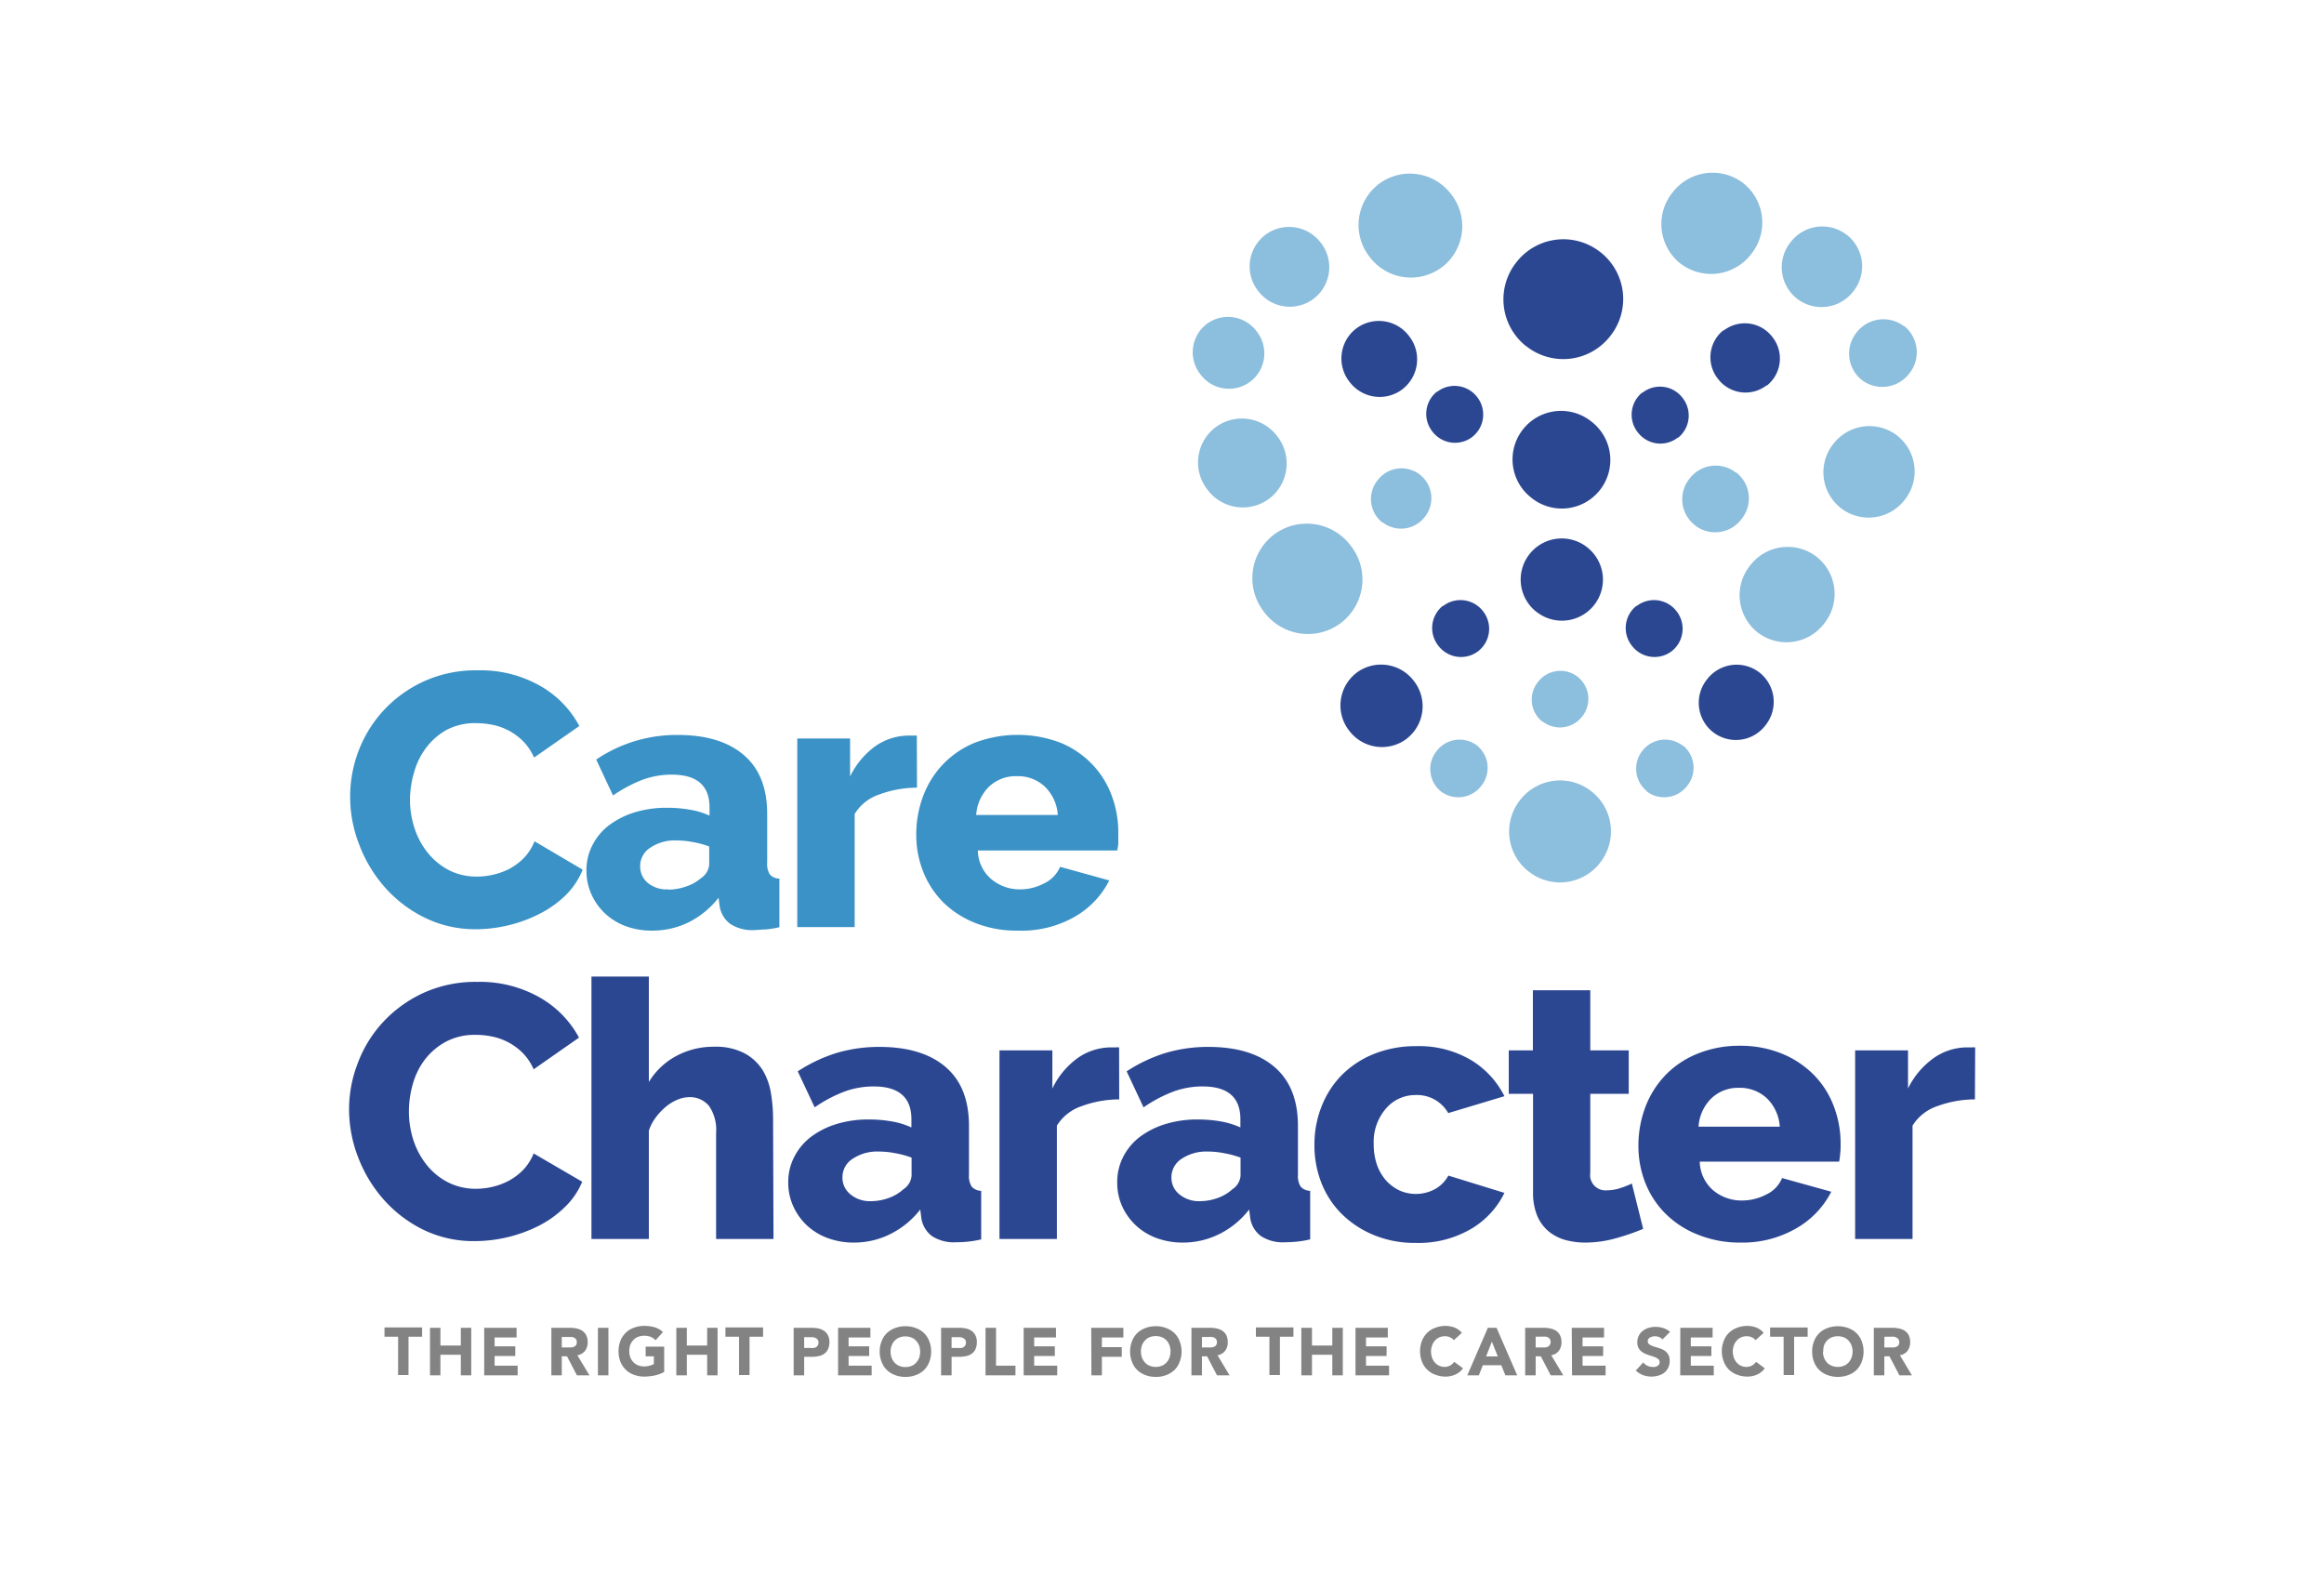 <svg xmlns="http://www.w3.org/2000/svg" viewBox="0 0 283.42 193.54"><defs><style>.cls-1{fill:#fff}.cls-2{fill:#2c4791}.cls-3{fill:#838383}.cls-4{fill:#3a92c6}.cls-5{fill:#8cbedd}</style></defs><path id="Layer_1" d="M-370.54-46.1h2681.47v2099.49H-370.54z" class="cls-1" data-name="Layer 1"/><g id="heart"><path d="M42.57 135.24a15.51 15.51 0 0 1 1.06-5.59 15.09 15.09 0 0 1 3.07-5 15.63 15.63 0 0 1 4.91-3.56 15.39 15.39 0 0 1 6.58-1.36 14.76 14.76 0 0 1 7.61 1.89 12.32 12.32 0 0 1 4.81 4.91l-5.53 3.86a6.63 6.63 0 0 0-1.34-2 7.36 7.36 0 0 0-3.75-2 9.62 9.62 0 0 0-2-.2 7.48 7.48 0 0 0-3.6.83 8.1 8.1 0 0 0-2.55 2.15 8.93 8.93 0 0 0-1.49 3 12.09 12.09 0 0 0-.48 3.37 11.2 11.2 0 0 0 .57 3.56 9.47 9.47 0 0 0 1.64 3 7.94 7.94 0 0 0 2.59 2.09 7.46 7.46 0 0 0 3.4.77 8.8 8.8 0 0 0 2-.24 8.25 8.25 0 0 0 2-.75 7.27 7.27 0 0 0 1.74-1.32 6.18 6.18 0 0 0 1.27-2L71 144.1a9 9 0 0 1-2.09 3.07 12.9 12.9 0 0 1-3.18 2.29 17.42 17.42 0 0 1-7.76 1.88 14 14 0 0 1-6.25-1.34 15.65 15.65 0 0 1-4.87-3.66 16.85 16.85 0 0 1-3.16-5.18 16.32 16.32 0 0 1-1.12-5.92Zm51.76 15.84h-7v-12.94a5.1 5.1 0 0 0-.87-3.29 3 3 0 0 0-2.46-1.06 3.73 3.73 0 0 0-1.34.29 5.49 5.49 0 0 0-1.4.83 7.74 7.74 0 0 0-1.25 1.3 5.74 5.74 0 0 0-.88 1.66v13.21h-7v-32h7v12.86a8.69 8.69 0 0 1 3.36-3.18 9.5 9.5 0 0 1 4.58-1.12 7.56 7.56 0 0 1 3.75.81 6 6 0 0 1 2.2 2.06 7.88 7.88 0 0 1 1 2.81 18.84 18.84 0 0 1 .26 3.05Zm9.79.44a9.11 9.11 0 0 1-3.18-.55 7.5 7.5 0 0 1-2.53-1.54 7.29 7.29 0 0 1-1.66-2.32 6.92 6.92 0 0 1-.62-2.92 6.57 6.57 0 0 1 .73-3.11 7.14 7.14 0 0 1 2-2.42 10 10 0 0 1 3.11-1.58 13.17 13.17 0 0 1 4-.57 16.14 16.14 0 0 1 2.81.24 9.59 9.59 0 0 1 2.37.73v-1q0-4-4.61-4a10.32 10.32 0 0 0-3.59.64 16.87 16.87 0 0 0-3.6 1.91l-2.06-4.39a18.72 18.72 0 0 1 4.73-2.24 18.14 18.14 0 0 1 5.22-.74c3.48 0 6.18.82 8.08 2.45s2.85 4 2.85 7.2v5.92a2.45 2.45 0 0 0 .33 1.47 1.62 1.62 0 0 0 1.16.51v5.92a11.86 11.86 0 0 1-1.67.28 13.47 13.47 0 0 1-1.36.07 4.89 4.89 0 0 1-3-.77 3.37 3.37 0 0 1-1.27-2.17l-.13-1.05a10.61 10.61 0 0 1-3.67 3 9.88 9.88 0 0 1-4.44 1.03Zm2.06-5.05a6.39 6.39 0 0 0 2.21-.39 5.26 5.26 0 0 0 1.78-1.06 2.17 2.17 0 0 0 1-1.66v-2.2a11.44 11.44 0 0 0-2-.54 10.32 10.32 0 0 0-2-.2 5.36 5.36 0 0 0-3.18.88 2.65 2.65 0 0 0-1.25 2.28 2.59 2.59 0 0 0 1 2.08 3.68 3.68 0 0 0 2.44.81Zm30.31-12.41a13.35 13.35 0 0 0-4.6.83 5.67 5.67 0 0 0-3 2.37v13.82h-7v-23h6.45v4.65a9.87 9.87 0 0 1 3-3.65 7.12 7.12 0 0 1 4-1.36h.71a2.1 2.1 0 0 1 .43 0Zm7.74 17.46a9.16 9.16 0 0 1-3.18-.55 7.46 7.46 0 0 1-2.52-1.54 7.32 7.32 0 0 1-1.67-2.32 6.91 6.91 0 0 1-.61-2.92 6.69 6.69 0 0 1 .72-3.11 7.14 7.14 0 0 1 2-2.42 10.17 10.17 0 0 1 3.12-1.58 13.17 13.17 0 0 1 4-.57 16.23 16.23 0 0 1 2.81.24 9.86 9.86 0 0 1 2.37.73v-1q0-4-4.61-4a10.34 10.34 0 0 0-3.6.64 17.11 17.11 0 0 0-3.6 1.91l-2.06-4.39a18.62 18.62 0 0 1 4.74-2.24 18.14 18.14 0 0 1 5.22-.74q5.22 0 8.07 2.45c1.9 1.64 2.86 4 2.86 7.2v5.92a2.45 2.45 0 0 0 .33 1.47 1.6 1.6 0 0 0 1.16.51v5.92a12.1 12.1 0 0 1-1.67.28 13.62 13.62 0 0 1-1.36.07 4.87 4.87 0 0 1-3-.77 3.38 3.38 0 0 1-1.28-2.17l-.13-1.05a10.49 10.49 0 0 1-3.66 3 9.93 9.93 0 0 1-4.45 1.03Zm2.07-5.05a6.43 6.43 0 0 0 2.21-.39 5.26 5.26 0 0 0 1.78-1.06 2.17 2.17 0 0 0 1-1.66v-2.2a11.68 11.68 0 0 0-2-.54 10.42 10.42 0 0 0-2-.2 5.4 5.4 0 0 0-3.18.88 2.67 2.67 0 0 0-1.25 2.28 2.57 2.57 0 0 0 1 2.08 3.68 3.68 0 0 0 2.44.81Zm14-6.93a12.48 12.48 0 0 1 .84-4.54 11.27 11.27 0 0 1 2.41-3.82 11.63 11.63 0 0 1 3.88-2.61 13.54 13.54 0 0 1 5.25-1 12.47 12.47 0 0 1 6.71 1.69 10.8 10.8 0 0 1 4.08 4.41l-6.85 2.06a4.38 4.38 0 0 0-4-2.2 4.72 4.72 0 0 0-3.62 1.67 6.22 6.22 0 0 0-1.47 4.34 7.5 7.5 0 0 0 .39 2.48 5.87 5.87 0 0 0 1.1 1.91 5.32 5.32 0 0 0 1.64 1.23A4.9 4.9 0 0 0 175 145a4.1 4.1 0 0 0 1.63-1.65l6.84 2.11a10.35 10.35 0 0 1-4.06 4.39 12.68 12.68 0 0 1-6.77 1.71 13 13 0 0 1-5.2-1 12.06 12.06 0 0 1-3.91-2.63 11 11 0 0 1-2.43-3.82 12.48 12.48 0 0 1-.8-4.57Zm40.09 10.31a28.2 28.2 0 0 1-3.31 1.14 13.86 13.86 0 0 1-3.75.53 9 9 0 0 1-2.48-.33 5.5 5.5 0 0 1-2-1.05 5 5 0 0 1-1.39-1.91 7.38 7.38 0 0 1-.5-2.85v-12H184v-5.3h2.94v-7.33h7v7.33h4.69v5.3h-4.69V143a1.87 1.87 0 0 0 2 2.15 5.53 5.53 0 0 0 1.62-.26 11 11 0 0 0 1.45-.57Zm11.79 1.67a13.61 13.61 0 0 1-5.2-1 11.5 11.5 0 0 1-3.9-2.56 11 11 0 0 1-2.44-3.75 12.26 12.26 0 0 1-.83-4.46 13.37 13.37 0 0 1 .83-4.71 11.5 11.5 0 0 1 2.42-3.89 11.29 11.29 0 0 1 3.88-2.63 13.49 13.49 0 0 1 5.24-1 13.35 13.35 0 0 1 5.22 1 11.64 11.64 0 0 1 3.86 2.61 10.93 10.93 0 0 1 2.39 3.8 12.71 12.71 0 0 1 .82 4.52c0 .41 0 .81-.05 1.2a8.21 8.21 0 0 1-.13 1h-17a4.74 4.74 0 0 0 1.69 3.54 5.38 5.38 0 0 0 3.44 1.2 6.39 6.39 0 0 0 3-.74 3.81 3.81 0 0 0 1.91-2l6 1.67a10.77 10.77 0 0 1-4.21 4.43 13.12 13.12 0 0 1-6.94 1.77Zm4.87-14.13a5.3 5.3 0 0 0-1.58-3.47 4.79 4.79 0 0 0-3.38-1.27 4.69 4.69 0 0 0-3.4 1.3 5.33 5.33 0 0 0-1.55 3.44Zm23.8-3.33a13.41 13.41 0 0 0-4.61.83 5.68 5.68 0 0 0-3 2.37v13.82h-7v-23h6.45v4.65a9.87 9.87 0 0 1 3.05-3.65 7.09 7.09 0 0 1 4-1.36h.7a2.2 2.2 0 0 1 .44 0Z" class="cls-2"/><path d="M48.55 163h-1.66v-1.13h4.59V163h-1.66v4.67h-1.27Zm3.89-1.09h1.27v2.16h2.49v-2.16h1.27v5.8H56.2v-2.51h-2.49v2.51h-1.27Zm6.61 0H63v1.18h-2.68v1.08h2.52v1.18h-2.52v1.18h2.81v1.18h-4.08Zm8.19 0h2.24a3.73 3.73 0 0 1 .84.09 1.91 1.91 0 0 1 .7.28 1.53 1.53 0 0 1 .47.54 1.81 1.81 0 0 1 .18.85 1.74 1.74 0 0 1-.32 1.05 1.48 1.48 0 0 1-.94.54l1.48 2.45h-1.53l-1.21-2.32h-.64v2.32h-1.27Zm1.27 2.4h1.12a1 1 0 0 0 .35-.08.61.61 0 0 0 .26-.19.58.58 0 0 0 .1-.37.56.56 0 0 0-.32-.55.8.8 0 0 0-.32-.09h-1.19Zm4.41-2.4h1.28v5.8h-1.28ZM81 167.3a4.51 4.51 0 0 1-1.18.43 6.46 6.46 0 0 1-1.25.13 3.39 3.39 0 0 1-1.25-.22 2.63 2.63 0 0 1-1-.61 2.74 2.74 0 0 1-.66-1 3.57 3.57 0 0 1 0-2.52 2.74 2.74 0 0 1 .66-1 2.63 2.63 0 0 1 1-.61 3.39 3.39 0 0 1 1.25-.22 4.72 4.72 0 0 1 1.28.17 2.57 2.57 0 0 1 1 .58l-.9 1a1.8 1.8 0 0 0-.59-.41 2.16 2.16 0 0 0-.82-.14 2 2 0 0 0-.74.14 1.61 1.61 0 0 0-.57.39 1.9 1.9 0 0 0-.37.59 2.4 2.4 0 0 0 0 1.5 1.79 1.79 0 0 0 .37.59 1.61 1.61 0 0 0 .57.39 2 2 0 0 0 .74.14 2.2 2.2 0 0 0 .72-.1 2.28 2.28 0 0 0 .48-.19v-.94h-1v-1.18H81Zm1.48-5.39h1.28v2.16h2.48v-2.16h1.27v5.8h-1.27v-2.51h-2.48v2.51h-1.28Zm7.65 1.09h-1.66v-1.13h4.59V163h-1.65v4.67h-1.28Zm6.66-1.09h2.15a4.54 4.54 0 0 1 .85.08 1.92 1.92 0 0 1 .7.29 1.4 1.4 0 0 1 .48.54 1.78 1.78 0 0 1 .18.85 2 2 0 0 1-.17.85 1.37 1.37 0 0 1-.45.55 1.67 1.67 0 0 1-.68.29 3.76 3.76 0 0 1-.85.09h-.93v2.26h-1.28Zm1.28 2.46h.85a1.24 1.24 0 0 0 .33 0 .73.73 0 0 0 .29-.11.58.58 0 0 0 .2-.21.68.68 0 0 0 .08-.34.61.61 0 0 0-.1-.35.71.71 0 0 0-.27-.21 1.2 1.2 0 0 0-.35-.1h-1.03Zm4.14-2.46h3.94v1.18h-2.66v1.08H106v1.18h-2.51v1.18h2.81v1.18h-4.09Zm5.07 2.9a3.22 3.22 0 0 1 .24-1.26 2.59 2.59 0 0 1 .65-1 2.79 2.79 0 0 1 1-.61 3.39 3.39 0 0 1 1.25-.22 3.44 3.44 0 0 1 1.26.22 2.79 2.79 0 0 1 1 .61 2.72 2.72 0 0 1 .65 1 3.57 3.57 0 0 1 0 2.52 2.72 2.72 0 0 1-.65 1 2.79 2.79 0 0 1-1 .61 3.44 3.44 0 0 1-1.26.22 3.39 3.39 0 0 1-1.25-.22 2.79 2.79 0 0 1-1-.61 2.59 2.59 0 0 1-.65-1 3.22 3.22 0 0 1-.24-1.26Zm1.33 0a2 2 0 0 0 .13.75 1.65 1.65 0 0 0 .93 1 2 2 0 0 0 .74.14 2 2 0 0 0 .75-.14 1.49 1.49 0 0 0 .56-.39 1.79 1.79 0 0 0 .37-.59 2.23 2.23 0 0 0 0-1.5 1.9 1.9 0 0 0-.37-.59 1.49 1.49 0 0 0-.56-.39 2 2 0 0 0-.75-.14 2 2 0 0 0-.74.14 1.61 1.61 0 0 0-.57.39 1.71 1.71 0 0 0-.36.59 2 2 0 0 0-.13.73Zm6.16-2.9h2.15a4.74 4.74 0 0 1 .86.08 2 2 0 0 1 .7.29 1.46 1.46 0 0 1 .47.54 1.78 1.78 0 0 1 .18.85 2 2 0 0 1-.17.85 1.37 1.37 0 0 1-.45.55 1.67 1.67 0 0 1-.68.29 3.76 3.76 0 0 1-.85.09h-.93v2.26h-1.28Zm1.28 2.46h.85a1.24 1.24 0 0 0 .33 0 .73.73 0 0 0 .29-.11.58.58 0 0 0 .2-.21.68.68 0 0 0 .08-.34.54.54 0 0 0-.1-.35.71.71 0 0 0-.27-.21 1.2 1.2 0 0 0-.35-.1h-1.03Zm4.14-2.46h1.28v4.62h2.37v1.18h-3.65Zm4.65 0h3.94v1.18h-2.66v1.08h2.52v1.18h-2.52v1.18h2.81v1.18h-4.09Zm8.24 0H137v1.18h-2.62v1.18h2.42v1.18h-2.42v2.26h-1.28Zm4.74 2.9a3.4 3.4 0 0 1 .23-1.26 2.72 2.72 0 0 1 .65-1 2.79 2.79 0 0 1 1-.61 3.44 3.44 0 0 1 1.26-.22 3.39 3.39 0 0 1 1.25.22 2.79 2.79 0 0 1 1 .61 2.59 2.59 0 0 1 .65 1 3.43 3.43 0 0 1 0 2.52 2.59 2.59 0 0 1-.65 1 2.79 2.79 0 0 1-1 .61 3.39 3.39 0 0 1-1.25.22 3.44 3.44 0 0 1-1.26-.22 2.79 2.79 0 0 1-1-.61 2.72 2.72 0 0 1-.65-1 3.4 3.4 0 0 1-.23-1.26Zm1.32 0a2.27 2.27 0 0 0 .13.75 1.79 1.79 0 0 0 .37.59 1.49 1.49 0 0 0 .56.39 2 2 0 0 0 .75.14 2 2 0 0 0 .74-.14 1.65 1.65 0 0 0 .93-1 2.23 2.23 0 0 0 0-1.5 1.71 1.71 0 0 0-.36-.59 1.61 1.61 0 0 0-.57-.39 2 2 0 0 0-.74-.14 2 2 0 0 0-.75.14 1.49 1.49 0 0 0-.56.39 1.9 1.9 0 0 0-.37.59 2.27 2.27 0 0 0-.13.77Zm6.16-2.9h2.25a3.86 3.86 0 0 1 .84.09 1.93 1.93 0 0 1 .69.28 1.56 1.56 0 0 1 .48.54 2 2 0 0 1 .17.85 1.68 1.68 0 0 1-.32 1.05 1.46 1.46 0 0 1-.93.54l1.47 2.45h-1.53l-1.21-2.32h-.63v2.32h-1.28Zm1.28 2.4h1.12a1 1 0 0 0 .35-.08.53.53 0 0 0 .25-.19.58.58 0 0 0 .11-.37.56.56 0 0 0-.32-.55.85.85 0 0 0-.32-.09 2.19 2.19 0 0 0-.36 0h-.83Zm8.23-1.31h-1.65v-1.13h4.58V163h-1.65v4.67h-1.28Zm3.89-1.09h1.3v2.16h2.48v-2.16h1.28v5.8h-1.28v-2.51H160v2.51h-1.3Zm6.61 0h3.94v1.18h-2.66v1.08h2.51v1.18h-2.51v1.18h2.81v1.18h-4.09Zm11.99 1.51a1.16 1.16 0 0 0-.47-.35 1.39 1.39 0 0 0-.63-.13 1.64 1.64 0 0 0-.67.14 1.46 1.46 0 0 0-.53.39 1.85 1.85 0 0 0-.35.59 2.23 2.23 0 0 0 0 1.5 1.9 1.9 0 0 0 .34.59 1.52 1.52 0 0 0 .52.39 1.58 1.58 0 0 0 .65.14 1.41 1.41 0 0 0 .69-.17 1.44 1.44 0 0 0 .5-.45l1.07.79a2.24 2.24 0 0 1-.94.76 2.75 2.75 0 0 1-1.16.25 3.39 3.39 0 0 1-1.25-.22 2.63 2.63 0 0 1-1-.61 2.74 2.74 0 0 1-.66-1 3.57 3.57 0 0 1 0-2.52 2.74 2.74 0 0 1 .66-1 2.63 2.63 0 0 1 1-.61 3.39 3.39 0 0 1 1.25-.22 3.14 3.14 0 0 1 .51.05 3.46 3.46 0 0 1 .53.14 2.57 2.57 0 0 1 .49.26 2.32 2.32 0 0 1 .43.4Zm4.15-1.51h1.06l2.52 5.8h-1.44l-.5-1.23h-2.25l-.49 1.23h-1.41Zm.49 1.69-.7 1.8h1.42Zm4.06-1.69h2.24a3.73 3.73 0 0 1 .84.09 1.91 1.91 0 0 1 .7.28 1.53 1.53 0 0 1 .47.54 1.81 1.81 0 0 1 .18.85 1.74 1.74 0 0 1-.32 1.05 1.48 1.48 0 0 1-.93.54l1.47 2.45h-1.53l-1.21-2.32h-.63v2.32H186Zm1.28 2.4h1.11a1 1 0 0 0 .35-.08.55.55 0 0 0 .26-.23.58.58 0 0 0 .1-.37.63.63 0 0 0-.09-.35.56.56 0 0 0-.23-.2.8.8 0 0 0-.32-.09 2.07 2.07 0 0 0-.35 0h-.83Zm4.4-2.4h3.94v1.18H193v1.08h2.51v1.18H193v1.18h2.81v1.18h-4.09Zm11.06 1.42a.86.86 0 0 0-.42-.29 1.4 1.4 0 0 0-.51-.1 1.44 1.44 0 0 0-.56.14.53.53 0 0 0-.21.18.45.45 0 0 0-.09.28.45.45 0 0 0 .2.4 2.12 2.12 0 0 0 .5.24l.64.2a2.42 2.42 0 0 1 .64.27 1.56 1.56 0 0 1 .5.49 1.47 1.47 0 0 1 .19.81 1.86 1.86 0 0 1-.18.84 1.77 1.77 0 0 1-.48.6 2 2 0 0 1-.72.35 3 3 0 0 1-.85.12 3.21 3.21 0 0 1-1-.17 2.87 2.87 0 0 1-.9-.56l.91-1a1.28 1.28 0 0 0 .49.4 1.38 1.38 0 0 0 .62.15 1.17 1.17 0 0 0 .32 0 .86.86 0 0 0 .28-.11.55.55 0 0 0 .21-.19.46.46 0 0 0 .08-.27.5.5 0 0 0-.2-.41 2 2 0 0 0-.51-.26l-.65-.21a2.81 2.81 0 0 1-.66-.29 1.6 1.6 0 0 1-.5-.47 1.33 1.33 0 0 1-.2-.78 1.7 1.7 0 0 1 .67-1.41 2.16 2.16 0 0 1 .71-.36 2.87 2.87 0 0 1 .83-.12 3.36 3.36 0 0 1 .95.14 2.29 2.29 0 0 1 .83.47Zm2.18-1.42h3.94v1.18h-2.66v1.08h2.51v1.18h-2.51v1.18h2.8v1.18h-4.09Zm9.18 1.51a1.16 1.16 0 0 0-.47-.35 1.39 1.39 0 0 0-.63-.13 1.67 1.67 0 0 0-.67.14 1.55 1.55 0 0 0-.53.39 1.85 1.85 0 0 0-.35.59 2.23 2.23 0 0 0 0 1.5 1.74 1.74 0 0 0 .35.59 1.43 1.43 0 0 0 .52.39 1.53 1.53 0 0 0 .64.14 1.48 1.48 0 0 0 .7-.17 1.53 1.53 0 0 0 .5-.45l1.06.79a2.27 2.27 0 0 1-.93.76 2.83 2.83 0 0 1-1.17.25 3.39 3.39 0 0 1-1.25-.22 2.79 2.79 0 0 1-1-.61 2.59 2.59 0 0 1-.65-1 3.43 3.43 0 0 1 0-2.52 2.59 2.59 0 0 1 .65-1 2.79 2.79 0 0 1 1-.61 3.39 3.39 0 0 1 1.25-.22 2.94 2.94 0 0 1 .51.05 3.18 3.18 0 0 1 .53.14 2.3 2.3 0 0 1 .49.26 2 2 0 0 1 .43.4Zm3.42-.42h-1.65v-1.13h4.58V163h-1.65v4.67h-1.28Zm3.48 1.81a3.21 3.21 0 0 1 .23-1.26 2.59 2.59 0 0 1 .65-1 2.79 2.79 0 0 1 1-.61 3.69 3.69 0 0 1 2.51 0 2.79 2.79 0 0 1 1 .61 2.72 2.72 0 0 1 .65 1 3.57 3.57 0 0 1 0 2.52 2.72 2.72 0 0 1-.65 1 2.79 2.79 0 0 1-1 .61 3.69 3.69 0 0 1-2.51 0 2.79 2.79 0 0 1-1-.61 2.59 2.59 0 0 1-.65-1 3.21 3.21 0 0 1-.23-1.26Zm1.32 0a2 2 0 0 0 .13.75 1.77 1.77 0 0 0 .36.59 1.61 1.61 0 0 0 .57.39 2 2 0 0 0 .74.14 2 2 0 0 0 .75-.14 1.61 1.61 0 0 0 .57-.39 2 2 0 0 0 .36-.59 2.23 2.23 0 0 0 0-1.5 2.08 2.08 0 0 0-.36-.59 1.61 1.61 0 0 0-.57-.39 2 2 0 0 0-.75-.14 2 2 0 0 0-.74.14 1.61 1.61 0 0 0-.57.39 1.87 1.87 0 0 0-.36.59 2 2 0 0 0-.09.75Zm6.2-2.9h2.24a3.73 3.73 0 0 1 .84.09 1.91 1.91 0 0 1 .7.28 1.56 1.56 0 0 1 .48.54 2 2 0 0 1 .17.85 1.74 1.74 0 0 1-.32 1.05 1.46 1.46 0 0 1-.93.54l1.47 2.45h-1.53l-1.21-2.32h-.63v2.32h-1.28Zm1.28 2.4h1.12a.94.94 0 0 0 .34-.08.55.55 0 0 0 .26-.19.58.58 0 0 0 .1-.37.63.63 0 0 0-.09-.35.56.56 0 0 0-.23-.2.75.75 0 0 0-.3-.12 2.19 2.19 0 0 0-.36 0h-.83Z" class="cls-3"/><path d="M42.7 97.23a15.76 15.76 0 0 1 1-5.59 15.32 15.32 0 0 1 3.07-5 15.61 15.61 0 0 1 4.91-3.55 15.31 15.31 0 0 1 6.57-1.35 14.75 14.75 0 0 1 7.6 1.88 12.23 12.23 0 0 1 4.8 4.91l-5.52 3.85a6.52 6.52 0 0 0-1.34-2 7.26 7.26 0 0 0-3.75-2 10.29 10.29 0 0 0-2-.2 7.46 7.46 0 0 0-3.59.83A8.06 8.06 0 0 0 52 91.14a9 9 0 0 0-1.49 3 12.09 12.09 0 0 0-.51 3.35 11.14 11.14 0 0 0 .57 3.55 9.28 9.28 0 0 0 1.64 3 8.14 8.14 0 0 0 2.58 2.09 7.42 7.42 0 0 0 3.4.76 8.72 8.72 0 0 0 2-.24 8.3 8.3 0 0 0 2-.74 7.43 7.43 0 0 0 1.73-1.32 6.35 6.35 0 0 0 1.27-2l5.87 3.46a9.23 9.23 0 0 1-2.06 3.1 12.84 12.84 0 0 1-3.18 2.27 16.74 16.74 0 0 1-3.82 1.41 17 17 0 0 1-3.94.48 13.92 13.92 0 0 1-6.2-1.38 15.65 15.65 0 0 1-4.86-3.66 16.78 16.78 0 0 1-3.15-5.17 16.05 16.05 0 0 1-1.15-5.87Zm36.8 16.25a9.15 9.15 0 0 1-3.18-.54 7.46 7.46 0 0 1-2.52-1.54 7.29 7.29 0 0 1-1.66-2.32 6.87 6.87 0 0 1-.62-2.91 6.57 6.57 0 0 1 .73-3.11 7.1 7.1 0 0 1 2-2.41 10.23 10.23 0 0 1 3.11-1.58 13.17 13.17 0 0 1 4-.57 16 16 0 0 1 2.8.24 9.19 9.19 0 0 1 2.37.72v-1q0-4-4.6-4a10.27 10.27 0 0 0-3.59.63A17.59 17.59 0 0 0 74.76 97l-2.05-4.38a17.49 17.49 0 0 1 9.94-3c3.48 0 6.16.82 8.06 2.45s2.85 4 2.85 7.19v5.91a2.45 2.45 0 0 0 .33 1.47 1.62 1.62 0 0 0 1.16.5v5.92a11.86 11.86 0 0 1-1.67.28c-.49 0-.95.07-1.35.07a4.87 4.87 0 0 1-3-.77 3.33 3.33 0 0 1-1.27-2.17l-.13-1a10.67 10.67 0 0 1-3.66 3 10 10 0 0 1-4.47 1.01Zm2-5a6.5 6.5 0 0 0 2.22-.4 5.14 5.14 0 0 0 1.77-1 2.19 2.19 0 0 0 1-1.66v-2.2a11.57 11.57 0 0 0-2-.54 11.28 11.28 0 0 0-2-.2 5.35 5.35 0 0 0-3.17.88 2.64 2.64 0 0 0-1.25 2.27 2.61 2.61 0 0 0 1 2.09 3.67 3.67 0 0 0 2.48.73Zm30.33-12.43a13.31 13.31 0 0 0-4.6.83 5.56 5.56 0 0 0-3 2.37v13.8h-7v-23h6.44v4.64a9.81 9.81 0 0 1 3-3.64 7.08 7.08 0 0 1 4-1.35h.7a2.25 2.25 0 0 1 .44 0Zm12.28 17.43a13.6 13.6 0 0 1-5.19-.94A11.65 11.65 0 0 1 115 110a11.12 11.12 0 0 1-2.43-3.75 12.15 12.15 0 0 1-.83-4.44 13.33 13.33 0 0 1 .83-4.71 11.49 11.49 0 0 1 2.43-3.9 11.24 11.24 0 0 1 3.88-2.63 14.7 14.7 0 0 1 10.45 0 11.31 11.31 0 0 1 3.85 2.61 11 11 0 0 1 2.39 3.82 12.65 12.65 0 0 1 .81 4.51v1.2c0 .39-.08.74-.13 1h-17a4.7 4.7 0 0 0 1.69 3.53 5.36 5.36 0 0 0 3.43 1.21 6.26 6.26 0 0 0 3-.75 3.87 3.87 0 0 0 1.91-2l6 1.66a10.6 10.6 0 0 1-4.2 4.42 13.05 13.05 0 0 1-6.97 1.7Zm4.89-14.1a5.25 5.25 0 0 0-1.58-3.46 4.74 4.74 0 0 0-3.42-1.27 4.69 4.69 0 0 0-3.4 1.29 5.33 5.33 0 0 0-1.55 3.44Z" class="cls-4"/><path d="m186.37 106.23.11.08a6.16 6.16 0 0 0 8.65-1.1 6.18 6.18 0 0 0-1-8.67l-.1-.08a6.16 6.16 0 0 0-8.65 1.1 6.18 6.18 0 0 0 .99 8.67Zm27.91-29.17.09.07a5.76 5.76 0 0 0 8.08-1.08 5.76 5.76 0 0 0-.84-8.1l-.1-.08a5.76 5.76 0 0 0-8.07 1.08 5.77 5.77 0 0 0 .84 8.11ZM227 46.29l.06.05a4.13 4.13 0 0 0 5.77-.78 4.11 4.11 0 0 0-.59-5.79h-.06a4.13 4.13 0 0 0-5.77.78 4.11 4.11 0 0 0 .59 5.74Zm-51.33 50.17.06.05a3.52 3.52 0 0 0 4.91-.67 3.51 3.51 0 0 0-.51-4.93 3.52 3.52 0 0 0-4.92.66 3.51 3.51 0 0 0 .46 4.89Zm25.16 0v.05a3.53 3.53 0 0 0 4.92-.67 3.51 3.51 0 0 0-.5-4.93h-.06a3.5 3.5 0 0 0-4.91.66 3.51 3.51 0 0 0 .55 4.89Zm18.27-60.08.08.06a4.88 4.88 0 0 0 6.83-.9 4.87 4.87 0 0 0-.72-6.85l-.09-.06a4.85 4.85 0 0 0-6.82.89 4.87 4.87 0 0 0 .72 6.86ZM188.1 88h.06a3.42 3.42 0 0 0 4.79-.63 3.43 3.43 0 0 0-.51-4.81l-.06-.05a3.43 3.43 0 0 0-4.8.63 3.42 3.42 0 0 0 .52 4.86Zm18.55-24 .06.06a4 4 0 0 0 5.66-.75 4 4 0 0 0-.61-5.68h-.06a4 4 0 0 0-5.66.74 4 4 0 0 0 .61 5.63Zm-38.07-.29h.06a3.65 3.65 0 0 0 5.11-.67 3.64 3.64 0 0 0-.55-5.13l-.06-.05a3.65 3.65 0 0 0-5.11.67 3.64 3.64 0 0 0 .55 5.18Zm55.84-1.82.09.08a5.55 5.55 0 0 0 7.76-1 5.54 5.54 0 0 0-.82-7.78l-.09-.08a5.54 5.54 0 0 0-7.76 1 5.54 5.54 0 0 0 .82 7.78Zm-60.75 13.96-.11.09a6.67 6.67 0 0 1-9.35-1.25 6.67 6.67 0 0 1 1-9.38l.11-.09a6.68 6.68 0 0 1 9.35 1.25 6.66 6.66 0 0 1-1 9.38Zm-11.09-29.39-.08.06a4.32 4.32 0 0 1-6.07-.83 4.34 4.34 0 0 1 .63-6.1l.07-.06a4.34 4.34 0 0 1 6.08.82 4.33 4.33 0 0 1-.63 6.11Zm7.73-10.12-.08.07a4.83 4.83 0 0 1-6.76-.89 4.82 4.82 0 0 1 .72-6.78l.08-.07a4.83 4.83 0 0 1 6.77.89 4.82 4.82 0 0 1-.73 6.78Zm44.54-4.27.11.08a6.14 6.14 0 0 0 8.59-1.15 6.13 6.13 0 0 0-.9-8.62l-.1-.08a6.14 6.14 0 0 0-8.55 1.14 6.14 6.14 0 0 0 .85 8.63Zm-28.85.4-.11.08a6.29 6.29 0 0 1-8.81-1.16 6.29 6.29 0 0 1 .93-8.84l.11-.09a6.3 6.3 0 0 1 8.81 1.17 6.29 6.29 0 0 1-.93 8.84ZM154.92 60.7l-.09.07a5.37 5.37 0 0 1-7.53-1 5.38 5.38 0 0 1 .8-7.56l.09-.07a5.38 5.38 0 0 1 7.53 1 5.38 5.38 0 0 1-.8 7.56Z" class="cls-5"/><path d="m208.85 89.23.08.06a4.53 4.53 0 0 0 6.37-.84 4.56 4.56 0 0 0-.67-6.4l-.08-.06a4.54 4.54 0 0 0-6.37.85 4.55 4.55 0 0 0 .67 6.39Zm-37.2.77-.08.07a5 5 0 0 1-7-.93 5 5 0 0 1 .74-7l.08-.07a5 5 0 0 1 7 .92 5 5 0 0 1-.74 7.01Zm14.4-47.84.13.09A7.25 7.25 0 0 0 196.36 41a7.26 7.26 0 0 0-1.13-10.21l-.12-.09a7.26 7.26 0 0 0-10.19 1.29 7.27 7.27 0 0 0 1.13 10.17Zm.67 18.51.1.08a5.91 5.91 0 0 0 8.3-1 5.91 5.91 0 0 0-1-8.31l-.1-.08a5.91 5.91 0 0 0-8.29 1 5.91 5.91 0 0 0 .99 8.31Zm.6 13.9.09.06a5 5 0 0 0 7-.85 5 5 0 0 0-.8-7l-.08-.07a5 5 0 0 0-7 .86 5 5 0 0 0 .79 7Zm-7.71-21.34-.06.05a3.46 3.46 0 0 1-4.85-.64 3.47 3.47 0 0 1 .52-4.87h.06a3.47 3.47 0 0 1 4.86.64 3.46 3.46 0 0 1-.53 4.82Zm25.05.14h-.06a3.45 3.45 0 0 1-4.85-.63 3.47 3.47 0 0 1 .52-4.87h.06a3.45 3.45 0 0 1 4.85.63 3.47 3.47 0 0 1-.52 4.87Zm-24.32 25.98-.06.05a3.46 3.46 0 0 1-4.85-.64 3.46 3.46 0 0 1 .51-4.87h.06a3.47 3.47 0 0 1 4.86.64 3.46 3.46 0 0 1-.52 4.82Zm23.6 0-.06.05a3.46 3.46 0 0 1-4.85-.64 3.46 3.46 0 0 1 .52-4.87h.06a3.46 3.46 0 0 1 4.85.64 3.47 3.47 0 0 1-.52 4.82ZM215.5 47h-.07a4.21 4.21 0 0 1-5.9-.78 4.22 4.22 0 0 1 .62-5.93h.08a4.21 4.21 0 0 1 5.9.78 4.22 4.22 0 0 1-.63 5.93Zm-44.38.39-.08.07a4.59 4.59 0 0 1-6.43-.86 4.6 4.6 0 0 1 .68-6.46l.08-.06a4.59 4.59 0 0 1 6.43.85 4.59 4.59 0 0 1-.68 6.46Z" class="cls-2"/></g></svg>